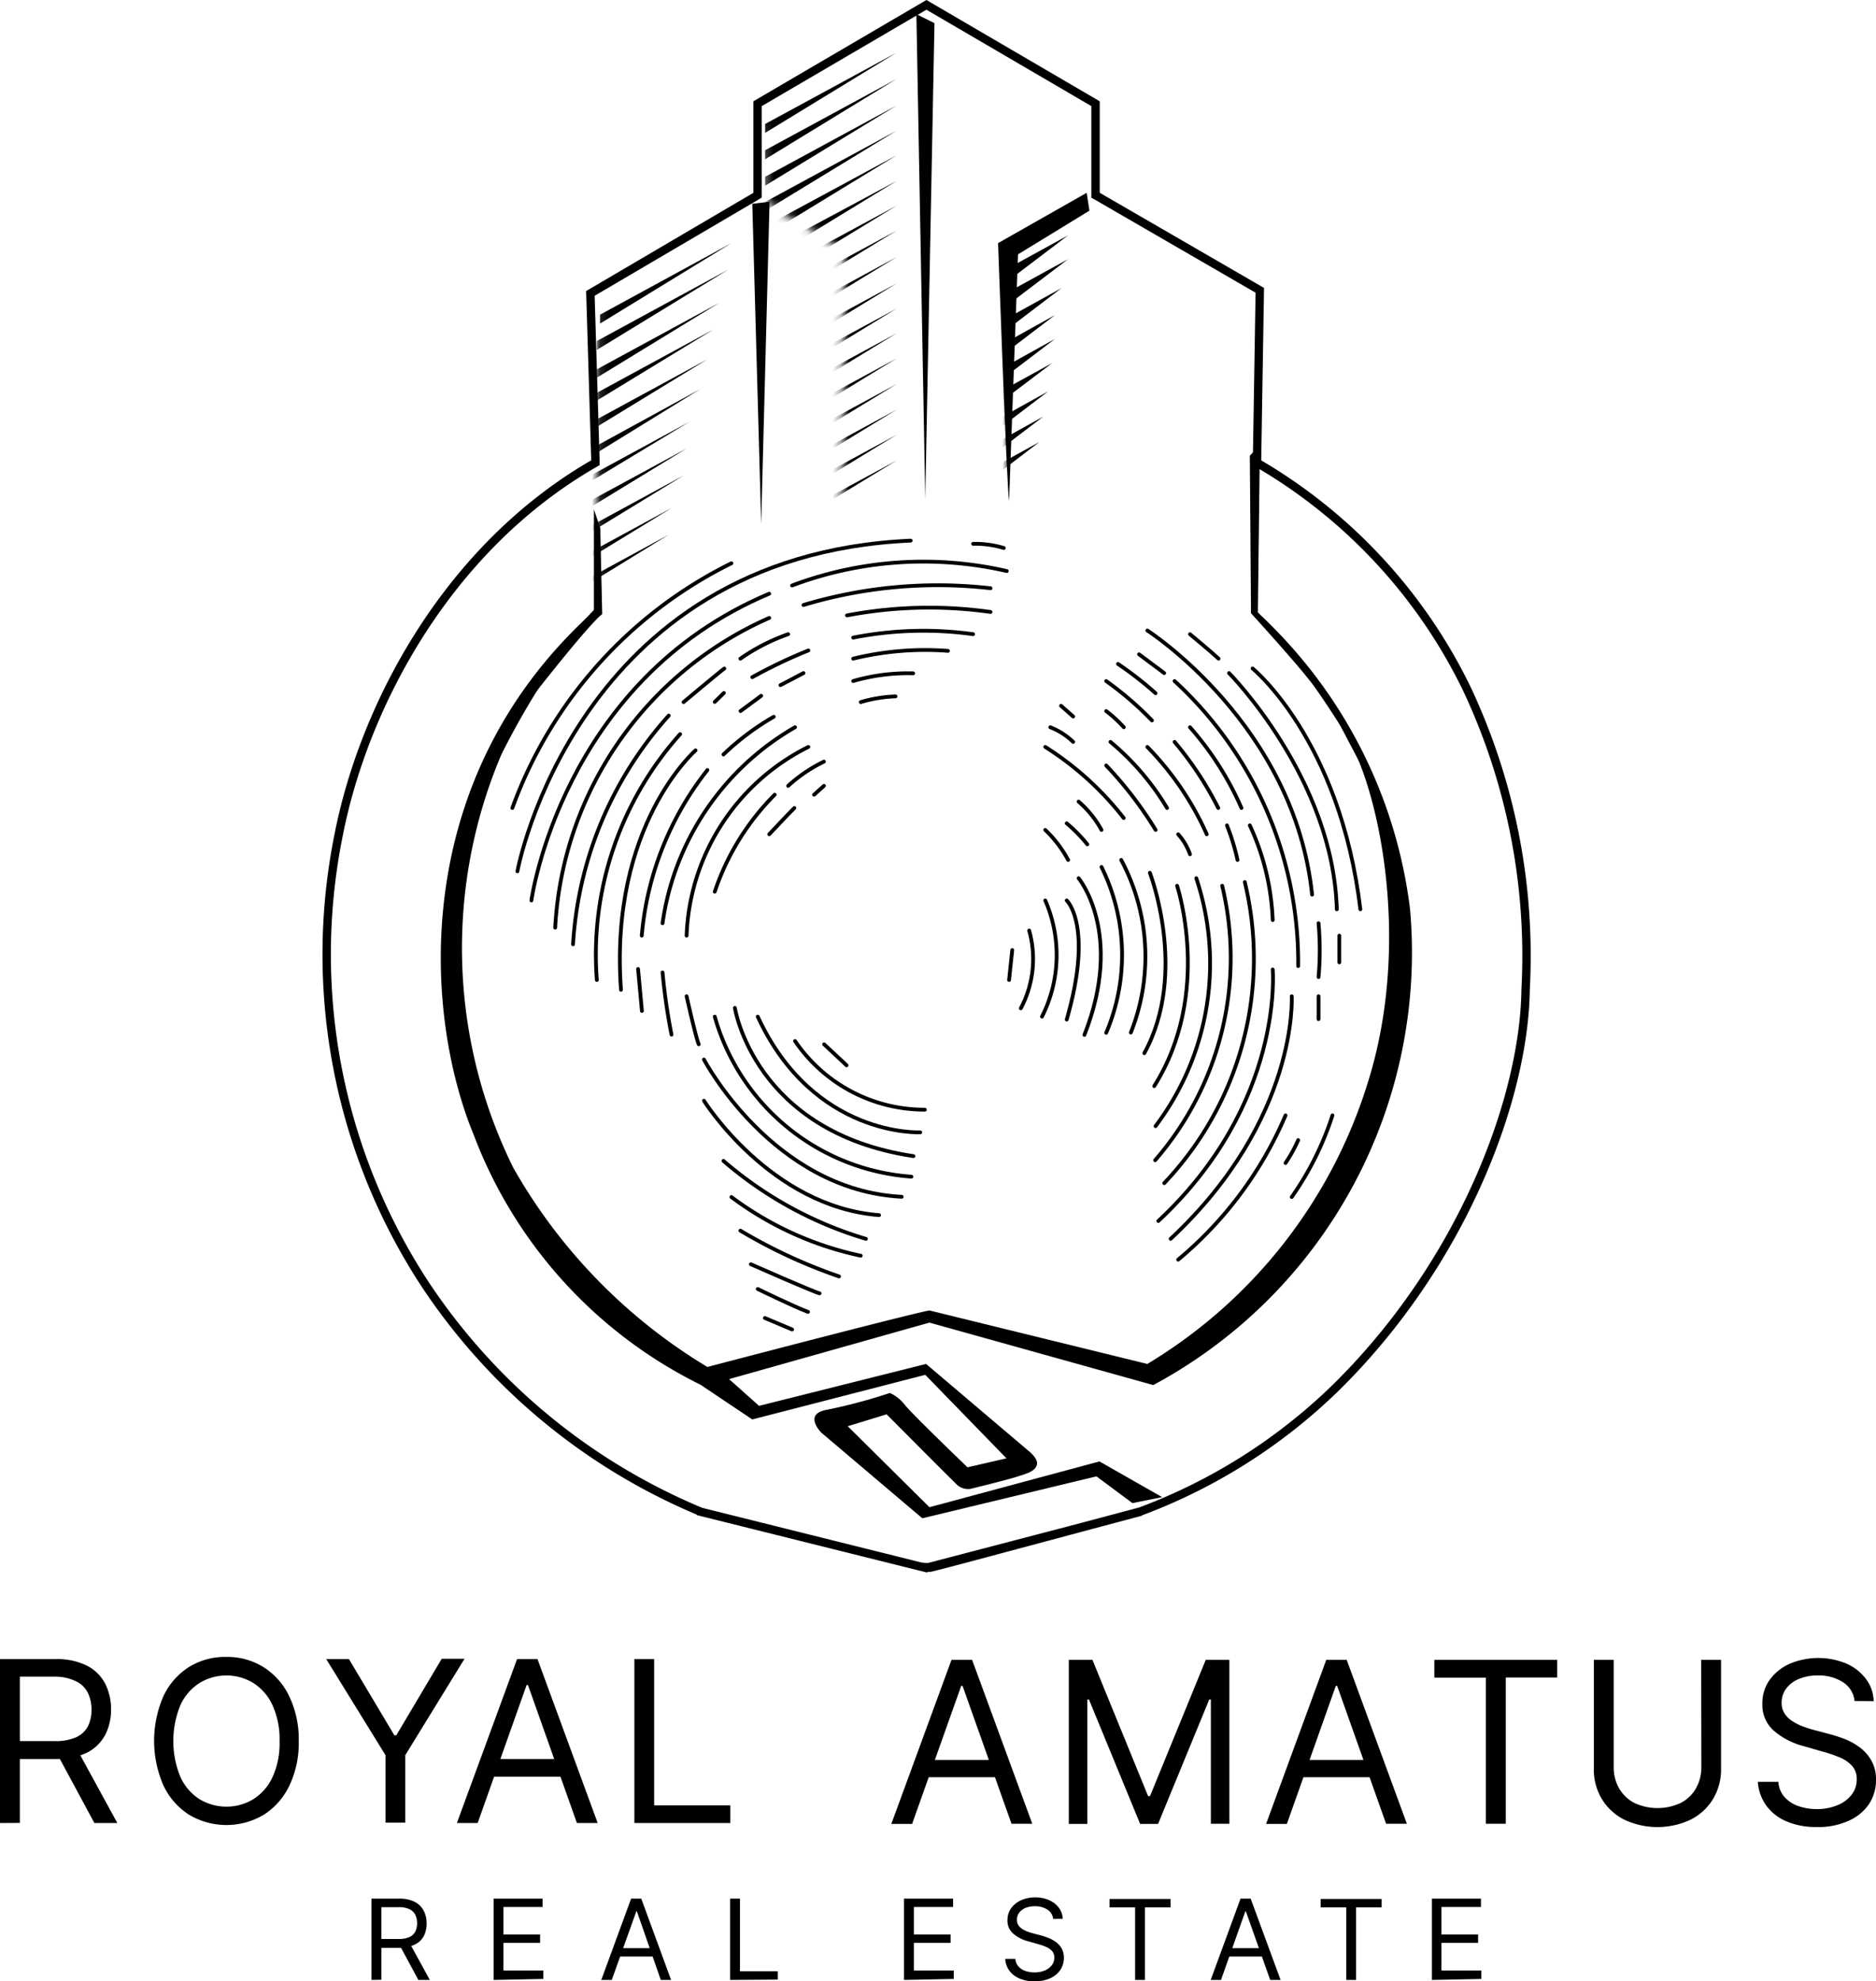 <svg xmlns="http://www.w3.org/2000/svg" xmlns:xlink="http://www.w3.org/1999/xlink" viewBox="0 0 223.86 236.35"><defs><style>.cls-1{fill:#fff;}.cls-2,.cls-4{fill:none;stroke:#000;}.cls-3{fill-rule:evenodd;}.cls-4{stroke-linecap:round;stroke-miterlimit:10;stroke-width:0.45px;}.cls-5{mask:url(#mask);}.cls-6{mask:url(#mask-2);}.cls-7{mask:url(#mask-3);}</style><mask id="mask" x="64.12" y="26.63" width="24.23" height="46.79" maskUnits="userSpaceOnUse"><g id="mask0_64_2308" data-name="mask0 64 2308"><path class="cls-1" d="M71.25,70.17V35.44l17.1-8.81L84.41,65.12Z"/></g></mask><mask id="mask-2" x="90.83" y="3.11" width="17.92" height="61.38" maskUnits="userSpaceOnUse"><g id="mask1_64_2308" data-name="mask1 64 2308"><path class="cls-1" d="M107.33,3.11l-16.5,9.47.47,11.51,9.34,5.76L100.42,62l8.33-3.58Z"/></g></mask><mask id="mask-3" x="117.11" y="26.35" width="10.93" height="36.67" maskUnits="userSpaceOnUse"><g id="mask2_64_2308" data-name="mask2 64 2308"><path class="cls-1" d="M120.14,29.76V63L127.32,58,128,26.35Z"/></g></mask></defs><g id="Layer_2" data-name="Layer 2"><g id="Layer_1-2" data-name="Layer 1"><path class="cls-2" d="M110.56,187.05l-26.92-6.71a73.22,73.22,0,0,1-32.87-27.08A71.81,71.81,0,0,1,40.39,99.7h0c3-15.47,12.94-34.26,30.4-44.35l.26-.15v-.3L70.45,35,90.16,23.43l.24-.15V12.37L110.55.58l20.18,11.79V23.29l.25.14,19.35,11.2L150,54.91v.29l.25.15A62.94,62.94,0,0,1,175,82.09,74.83,74.83,0,0,1,182.05,118h0c-.16,13-7.5,32.63-22.65,47.53a66.87,66.87,0,0,1-23.32,14.77c-12.89,3.44-19.3,5.12-22.49,5.94-1.59.42-2.38.61-2.77.71Zm25.58-6.73C119,184.89,112.89,186.56,111,187h0l-1-.11.2.05.35.09c.05.06.21-.15.23-.08.24-.06,0,.07,0,0Z"/><path class="cls-3" d="M120.41,59.77l1.07-29.43L130,25.13,129.67,23,119.1,29S120.11,57.75,120.41,59.77Z"/><path class="cls-3" d="M111.51,2.76l-1.1,56.77L109.35,1.69Z"/><path class="cls-3" d="M89.77,24.31,90.83,62.5l1-38.44Z"/><path class="cls-3" d="M149.61,72.65a57.53,57.53,0,0,1,18.65,35.82,58.55,58.55,0,0,1-30.64,56.75l-26.71-7.45L87,164.51l3.58,3.19,19.93-5L122.65,173s1.34,1,1.07,1.77-1.15,1-2.49,1.42-5.46,1.42-5.46,1.42a2,2,0,0,1-1.78-.71c-.95-.9-8.19-8.19-8.19-8.19l-4.64,1.42,9.75,9.66,20.29-5.46,7.48,4.26-3.55.71-4.29-3.19-20.78,5L98,170.89s-2.24-2.24.71-2.73a64.32,64.32,0,0,0,7.48-2,4.74,4.74,0,0,1,1.78,1.42c.82,1.06,7.48,7.45,7.48,7.45l4.65-1.07L110.41,164l-20.64,5.32-6.18-4.14a54.89,54.89,0,0,1-27.06-29.8C50.63,121.13,48.61,93,70.76,73A94,94,0,0,0,59.83,90a59.09,59.09,0,0,0,1.42,49.3,65.37,65.37,0,0,0,23.16,23.76c26.3-6.88,26.5-6.74,26.5-6.74l26,6.38A59.7,59.7,0,0,0,163.26,129c5.22-16.7,1.26-35.11-2.73-41.49A113,113,0,0,0,149.61,72.65Z"/><path class="cls-4" d="M87.28,67.19A52.57,52.57,0,0,0,61.14,96.38"/><path class="cls-4" d="M61.74,103.94s6.91-37.67,46.93-39.45"/><path class="cls-4" d="M63.41,107.41S67,81.24,91.79,70.82"/><path class="cls-4" d="M116.12,64.87a11.9,11.9,0,0,1,3.66.5"/><path class="cls-4" d="M94.52,69.84a44.53,44.53,0,0,1,25.62-1.72"/><path class="cls-4" d="M66.25,110.65A42.85,42.85,0,0,1,91.79,73.71"/><path class="cls-4" d="M118.2,70.17a55.58,55.58,0,0,0-22.32,2"/><path class="cls-4" d="M118.2,73a52.4,52.4,0,0,0-17.13.41"/><path class="cls-4" d="M116.12,75.65a43.25,43.25,0,0,0-14.31.41"/><path class="cls-4" d="M101.81,78.57a36.17,36.17,0,0,1,11.31-.93"/><path class="cls-4" d="M101.81,81.24a23.4,23.4,0,0,1,7.16-.92"/><path class="cls-4" d="M102.71,83.75a16.74,16.74,0,0,1,4.15-.68"/><path class="cls-4" d="M68.38,112.64A44.79,44.79,0,0,1,79.8,85.36"/><path class="cls-4" d="M81.16,87.57a39.44,39.44,0,0,0-9.94,29.33"/><path class="cls-4" d="M83,89.51s-10.32,8.95-8.9,28.56"/><path class="cls-4" d="M84.41,91.86a37,37,0,0,0-7.83,19.75"/><path class="cls-4" d="M94.87,86.75a32.17,32.17,0,0,0-15.81,23.38"/><path class="cls-4" d="M96.46,89.1a26.21,26.21,0,0,0-14.53,22.51"/><path class="cls-4" d="M81.57,83.75s4.29-3.6,4.86-4"/><path class="cls-4" d="M88.35,78.57a23.63,23.63,0,0,1,5.7-2.92"/><path class="cls-4" d="M89.77,80.78a61.16,61.16,0,0,1,6.69-3.19"/><path class="cls-4" d="M93.13,81.73l2.75-1.44"/><path class="cls-4" d="M88.37,84.82,90.83,83"/><path class="cls-4" d="M86.33,90a31,31,0,0,1,6-4.5"/><path class="cls-4" d="M85.29,83.73l1.09-1.07"/><path class="cls-4" d="M85.29,106.37A29.79,29.79,0,0,1,92.44,94.8"/><path class="cls-4" d="M94.05,93.74a17.94,17.94,0,0,1,4.27-2.89"/><path class="cls-4" d="M91.79,99.52s2.4-2.56,3-3.14"/><path class="cls-4" d="M97.14,94.8l1.18-1.06"/><path class="cls-4" d="M149.47,79.74s10.43,8.46,12.86,28.73"/><path class="cls-4" d="M142,75.65s2.73,2.27,3.41,2.92"/><path class="cls-4" d="M146.66,80.29s12.42,12.52,12.86,28.18"/><path class="cls-4" d="M159.82,111.61v3.19"/><path class="cls-4" d="M159,133.05a36.25,36.25,0,0,1-4.86,9.74"/><path class="cls-4" d="M154.91,136a17.34,17.34,0,0,1-1.51,2.73"/><path class="cls-4" d="M153.4,133.05a45.74,45.74,0,0,1-12.81,17.21"/><path class="cls-4" d="M154.14,118.84s.85,14.65-14.45,28.94"/><path class="cls-4" d="M136.91,75.21s17.56,11.24,19.66,31.51"/><path class="cls-4" d="M157.34,110.13a36.23,36.23,0,0,1,0,6.42"/><path class="cls-4" d="M157.34,118.84v2.73"/><path class="cls-4" d="M135.92,78.05l3,2.24"/><path class="cls-4" d="M140.16,81.24a45.59,45.59,0,0,1,14.75,34"/><path class="cls-4" d="M133.41,79.2a42,42,0,0,1,4.48,3.49"/><path class="cls-4" d="M142,86.75a36.91,36.91,0,0,1,6.14,9.63"/><path class="cls-4" d="M151.87,109.75a29.4,29.4,0,0,0-2.73-11.29"/><path class="cls-4" d="M132,81.24a39.46,39.46,0,0,1,5.46,4.7"/><path class="cls-4" d="M140.16,88.5a40.46,40.46,0,0,1,5.21,7.88"/><path class="cls-4" d="M146.41,98.46a26.85,26.85,0,0,1,1.26,4.12"/><path class="cls-4" d="M148.54,105.22a38.91,38.91,0,0,1-9.61,35.91"/><path class="cls-4" d="M151.87,115.65s1.42,15.95-13.65,30"/><path class="cls-4" d="M132,84.82a15.36,15.36,0,0,1,2.1,1.93"/><path class="cls-4" d="M136.91,89.1A35.53,35.53,0,0,1,144,99.52"/><path class="cls-4" d="M145.84,105.66a36.82,36.82,0,0,1-8,32.74"/><path class="cls-4" d="M142.75,104.76a32.19,32.19,0,0,1-4.86,29.57"/><path class="cls-4" d="M132,91.31a45.78,45.78,0,0,1,5.9,7.69"/><path class="cls-4" d="M140.59,99.52A7.08,7.08,0,0,1,142,101.9"/><path class="cls-4" d="M132.51,88.5a30.88,30.88,0,0,1,6.75,7.88"/><path class="cls-4" d="M126.61,84.19l1.45,1.28"/><path class="cls-4" d="M125.33,86.75a8.39,8.39,0,0,1,2.73,1.75"/><path class="cls-4" d="M124.73,89.1a36.75,36.75,0,0,1,9.36,8.48"/><path class="cls-4" d="M128.71,95.62A12.2,12.2,0,0,1,131.44,99"/><path class="cls-4" d="M133.79,102.58a24.47,24.47,0,0,1,1.15,20.59"/><path class="cls-4" d="M137.21,104.11s4.61,11.92-.66,21.52"/><path class="cls-4" d="M140.46,105.66s4.26,12.8-2.73,23.9"/><path class="cls-4" d="M127.29,98.21a18.82,18.82,0,0,1,2.46,2.51"/><path class="cls-4" d="M131.44,103.42A23.68,23.68,0,0,1,132,123.2"/><path class="cls-4" d="M128.71,104.76s5.47,6.57.69,18.69"/><path class="cls-4" d="M127.29,107.41s3.23,3,0,14.21"/><path class="cls-4" d="M124.73,99a14.46,14.46,0,0,1,2.73,3.58"/><path class="cls-4" d="M124.73,107.41a16.32,16.32,0,0,1-.39,13.86"/><path class="cls-4" d="M122.81,111a12.52,12.52,0,0,1-1,9.28"/><path class="cls-4" d="M120.79,113.33l-.38,3.57"/><path class="cls-4" d="M94.87,124.18a18.72,18.72,0,0,0,15.49,8.19"/><path class="cls-4" d="M109.81,135.07s-12.72.63-19.39-13.8"/><path class="cls-4" d="M87.69,120.23S90,135.07,109,137.91"/><path class="cls-4" d="M85.29,121.27a26.35,26.35,0,0,0,23.46,19.09"/><path class="cls-4" d="M84,126.39s8.2,15.58,23.6,16.37"/><path class="cls-4" d="M84,131.3s7.9,12.64,20.9,13.65"/><path class="cls-4" d="M86.33,138.48a46.11,46.11,0,0,0,17,9.3"/><path class="cls-4" d="M87.28,142.79a39.36,39.36,0,0,0,15.43,7"/><path class="cls-4" d="M88.35,146.8a62.89,62.89,0,0,0,11.77,5.46"/><path class="cls-4" d="M89.6,150.81s7.54,3.33,8.2,3.47"/><path class="cls-4" d="M90.42,153.76s4.29,2.1,6,2.73"/><path class="cls-4" d="M91.27,157.22l3.25,1.37"/><path class="cls-4" d="M98.34,124.57l2.68,2.51"/><path class="cls-4" d="M81.93,118.84s1.09,4.91,1.45,5.73"/><path class="cls-4" d="M79.06,116a73.31,73.31,0,0,0,1.07,7.42"/><path class="cls-4" d="M76.14,115.59l.46,5"/><g class="cls-5"><path class="cls-3" d="M71.6,37.54,87.28,29,71.6,38.6Z"/><path class="cls-3" d="M71.22,40.68,86.9,32.16,71.22,41.74Z"/><path class="cls-3" d="M70.16,44.63l15.67-8.51L70.16,45.7Z"/><path class="cls-3" d="M69.45,47.82l15.67-8.51L69.45,48.86Z"/><path class="cls-3" d="M68.74,51.37l15.67-8.51L68.74,52.43Z"/><path class="cls-3" d="M68,54.92l15.56-8.51L68,56Z"/><path class="cls-3" d="M66.61,58.82l15.67-8.51L66.61,59.77Z"/><path class="cls-3" d="M66.25,62,81.93,53.5,66.25,63.07Z"/><path class="cls-3" d="M65.9,65.23l15.67-8.51L65.9,66.29Z"/><path class="cls-3" d="M64.48,69.1l15.67-8.51L64.48,70.17Z"/><path class="cls-3" d="M64.12,72.3,79.8,63.78,64.12,73.41Z"/></g><g class="cls-6"><path class="cls-3" d="M91.3,14.79,107,6.27,91.3,15.85Z"/><path class="cls-3" d="M91.3,17.92,107,9.41,91.3,19Z"/><path class="cls-3" d="M91.3,21.09,107,12.58,91.3,22.15Z"/><path class="cls-3" d="M91.3,24.09,107,15.58,91.3,25.15Z"/><path class="cls-3" d="M91.3,27,107,18.52,91.3,28.1Z"/><path class="cls-3" d="M91.3,30,107,21.58,91.3,31.16Z"/><path class="cls-3" d="M91.3,33,107,24.53,91.3,34.1Z"/><path class="cls-3" d="M91.3,36,107,27.5,91.3,37.08Z"/><path class="cls-3" d="M91.3,39.18,107,30.66,91.3,40.24Z"/><path class="cls-3" d="M91.3,42.31,107,33.8,91.3,43.4Z"/><path class="cls-3" d="M91.3,45.31,107,36.8,91.3,46.38Z"/><path class="cls-3" d="M91.3,48.26,107,39.75,91.3,49.32Z"/><path class="cls-3" d="M91.3,51.26,107,42.75,91.3,52.33Z"/><path class="cls-3" d="M91.3,54.32,107,45.81,91.3,55.38Z"/><path class="cls-3" d="M91.3,57.4,107,48.86,91.3,58.44Z"/><path class="cls-3" d="M91.3,60.37,107,51.86,91.3,61.44Z"/><path class="cls-3" d="M91.3,63.43,107,54.92,91.3,64.49Z"/></g><g class="cls-7"><path class="cls-3" d="M120.55,31.86l6.91-3.79-6.91,5.24Z"/><path class="cls-3" d="M120.55,34.7l6.91-3.79-6.91,5.24Z"/><path class="cls-3" d="M119.78,38.17l6.88-3.8-6.88,5.24Z"/><path class="cls-3" d="M119,41.41l6.88-3.82L119,42.83Z"/><path class="cls-3" d="M119,44.25l6.88-3.82L119,45.67Z"/><path class="cls-3" d="M118.66,47.09l6.91-3.79-6.91,5.23Z"/><path class="cls-3" d="M118.2,50.5l6.88-3.82-6.88,5.24Z"/><path class="cls-3" d="M117.62,53.5l6.89-3.82-6.89,5.24Z"/><path class="cls-3" d="M117.11,56.53l6.91-3.8L117.11,58Z"/></g><path class="cls-3" d="M158.59,84l-3.14-3.85c-2.27-2.72-6.17-7-6.17-7l-.14-18.79,1.2-1.29-.24,20A55,55,0,0,1,164.27,94.8Z"/><path class="cls-3" d="M70.87,60.76v12A96.29,96.29,0,0,0,64,80.73l-2,4.31s7.94-10.29,9.86-11.79L71.63,63Z"/><path d="M0,217.46V197.91H6.61a8,8,0,0,1,3.76.78,5,5,0,0,1,2.17,2.13,6.64,6.64,0,0,1,.71,3.09,6.46,6.46,0,0,1-.71,3.06,5,5,0,0,1-2.16,2.1,8.18,8.18,0,0,1-3.74.76H1.3v-2.14H6.57a6,6,0,0,0,2.52-.46,3,3,0,0,0,1.4-1.3,4.39,4.39,0,0,0,.43-2,4.52,4.52,0,0,0-.44-2,3,3,0,0,0-1.4-1.37A5.74,5.74,0,0,0,6.53,200H2.37v17.45Zm9.2-8.78L14,217.46H11.26l-4.73-8.78Z"/><path d="M35.65,207.69A11.81,11.81,0,0,1,34.53,213a8.39,8.39,0,0,1-3.06,3.48,8.73,8.73,0,0,1-8.9,0A8.39,8.39,0,0,1,19.51,213a13.31,13.31,0,0,1,0-10.69,8.3,8.3,0,0,1,3.06-3.47A8.15,8.15,0,0,1,27,197.65a8.15,8.15,0,0,1,4.45,1.22,8.3,8.3,0,0,1,3.06,3.47A11.86,11.86,0,0,1,35.65,207.69Zm-2.29,0a9.74,9.74,0,0,0-.85-4.29,6.13,6.13,0,0,0-2.28-2.64,6.17,6.17,0,0,0-6.42,0,6.13,6.13,0,0,0-2.28,2.64,11.23,11.23,0,0,0,0,8.57,6.15,6.15,0,0,0,2.28,2.65,6.23,6.23,0,0,0,6.42,0A6.15,6.15,0,0,0,32.51,212,9.66,9.66,0,0,0,33.36,207.69Z"/><path d="M38.93,197.91h2.71L47.06,207h.23l5.42-9.13h2.72l-7.07,11.5v8.05H46v-8.05Z"/><path d="M57,217.46H54.52l7.18-19.55h2.44l7.18,19.55H68.84L63,201h-.16Zm.92-7.63h10v2.1h-10Z"/><path d="M75.7,217.46V197.91h2.36v17.45h9.09v2.1Z"/><path d="M108.84,217.57h-2.48L113.54,198H116l7.18,19.55h-2.48l-5.84-16.45h-.16Zm.92-7.63h10V212h-10Z"/><path d="M127.54,198h2.82L137,214.25h.23L143.88,198h2.82v19.55h-2.21V202.72h-.19l-6.11,14.85h-2.14l-6.11-14.85h-.19v14.85h-2.21Z"/><path d="M153.56,217.57h-2.48L158.26,198h2.44l7.18,19.55H165.4l-5.84-16.45h-.16Zm.92-7.63h10V212h-10Z"/><path d="M171.16,200.12V198h14.66v2.1h-6.14v17.45h-2.37V200.12Z"/><path d="M203,198h2.37V211a6.84,6.84,0,0,1-.94,3.57,6.59,6.59,0,0,1-2.65,2.47,9.29,9.29,0,0,1-8,0,6.59,6.59,0,0,1-2.65-2.47,6.75,6.75,0,0,1-.94-3.57V198h2.37v12.76a5.06,5.06,0,0,0,.63,2.54,4.53,4.53,0,0,0,1.8,1.75,6.54,6.54,0,0,0,5.6,0,4.4,4.4,0,0,0,1.8-1.75,5.06,5.06,0,0,0,.63-2.54Z"/><path d="M221.3,202.91a3,3,0,0,0-1.39-2.25,5.29,5.29,0,0,0-3-.8,5.63,5.63,0,0,0-2.26.42,3.56,3.56,0,0,0-1.51,1.15,2.76,2.76,0,0,0-.54,1.67,2.27,2.27,0,0,0,.38,1.34,3.08,3.08,0,0,0,1,.93,6.17,6.17,0,0,0,1.24.6c.43.16.83.28,1.19.38l2,.53c.51.14,1.08.32,1.71.56a7.64,7.64,0,0,1,1.8,1A5,5,0,0,1,223.3,210a4.5,4.5,0,0,1,.56,2.32,5.16,5.16,0,0,1-.82,2.86,5.71,5.71,0,0,1-2.41,2,8.72,8.72,0,0,1-3.83.76,8.94,8.94,0,0,1-3.63-.68,5.67,5.67,0,0,1-2.41-1.89,5.44,5.44,0,0,1-1-2.82h2.45a3,3,0,0,0,.75,1.83,3.88,3.88,0,0,0,1.66,1.07,6.63,6.63,0,0,0,2.17.35,6.26,6.26,0,0,0,2.43-.45,4,4,0,0,0,1.71-1.24,2.91,2.91,0,0,0,.63-1.86,2.32,2.32,0,0,0-.54-1.59,4.14,4.14,0,0,0-1.43-1,16.61,16.61,0,0,0-1.92-.67l-2.41-.69a8.84,8.84,0,0,1-3.63-1.88,4.11,4.11,0,0,1-1.33-3.19,4.77,4.77,0,0,1,.89-2.87,5.89,5.89,0,0,1,2.41-1.91,8.75,8.75,0,0,1,6.74,0,5.82,5.82,0,0,1,2.33,1.84,4.53,4.53,0,0,1,.91,2.64Z"/><path d="M44.33,236.18v-9.7h3.28a4.09,4.09,0,0,1,1.87.38,2.57,2.57,0,0,1,1.08,1.06,3.32,3.32,0,0,1,.35,1.53,3.24,3.24,0,0,1-.35,1.52,2.42,2.42,0,0,1-1.08,1,4,4,0,0,1-1.85.38H45v-1.06h2.61a3,3,0,0,0,1.26-.23,1.5,1.5,0,0,0,.69-.65,2.17,2.17,0,0,0,.21-1,2.32,2.32,0,0,0-.21-1,1.52,1.52,0,0,0-.7-.67,2.85,2.85,0,0,0-1.27-.24H45.51v8.66Zm4.57-4.36,2.39,4.36H49.92l-2.35-4.36Z"/><path d="M58.9,236.18v-9.7h5.85v1H60.07v3.28h4.38v1H60.07v3.3h4.76v1Z"/><path d="M73,236.18H71.75l3.56-9.7h1.21l3.56,9.7H78.85L76,228h-.07Zm.45-3.79h5v1h-5Z"/><path d="M87.12,236.18v-9.7H88.3v8.66h4.51v1Z"/><path d="M107.87,236.18v-9.7h5.86v1h-4.68v3.28h4.38v1h-4.38v3.3h4.76v1Z"/><path d="M125.67,228.9a1.5,1.5,0,0,0-.7-1.12,2.68,2.68,0,0,0-1.48-.39,3,3,0,0,0-1.13.2,1.85,1.85,0,0,0-.75.58,1.34,1.34,0,0,0-.26.83,1.16,1.16,0,0,0,.18.66,1.62,1.62,0,0,0,.48.46,3.54,3.54,0,0,0,.62.3c.21.08.41.14.59.19l1,.26c.25.07.53.16.84.28a3.92,3.92,0,0,1,.9.48,2.59,2.59,0,0,1,.71.76,2.32,2.32,0,0,1,.28,1.16,2.61,2.61,0,0,1-.41,1.42,2.87,2.87,0,0,1-1.2,1,4.35,4.35,0,0,1-1.9.37,4.28,4.28,0,0,1-1.8-.34,2.82,2.82,0,0,1-1.2-.93,2.68,2.68,0,0,1-.49-1.4h1.21a1.54,1.54,0,0,0,.38.91,1.94,1.94,0,0,0,.82.53,3.44,3.44,0,0,0,1.08.17,3.11,3.11,0,0,0,1.21-.22,2.09,2.09,0,0,0,.85-.62,1.48,1.48,0,0,0,.31-.92,1.15,1.15,0,0,0-.27-.79,2,2,0,0,0-.71-.49,6.63,6.63,0,0,0-.95-.33l-1.2-.34a4.38,4.38,0,0,1-1.8-.94,2,2,0,0,1-.66-1.59,2.39,2.39,0,0,1,.44-1.42,3,3,0,0,1,1.19-.95,4.21,4.21,0,0,1,1.69-.34,4,4,0,0,1,1.66.34,2.8,2.8,0,0,1,1.16.91,2.21,2.21,0,0,1,.45,1.31Z"/><path d="M132.4,227.52v-1h7.28v1h-3.06v8.66h-1.17v-8.66Z"/><path d="M145.7,236.18h-1.23l3.56-9.7h1.21l3.57,9.7h-1.24l-2.9-8.17h-.07Zm.45-3.79h5v1h-5Z"/><path d="M157.59,227.52v-1h7.28v1h-3.05v8.66h-1.17v-8.66Z"/><path d="M170.87,236.18v-9.7h5.85v1H172v3.28h4.38v1H172v3.3h4.76v1Z"/></g></g></svg>